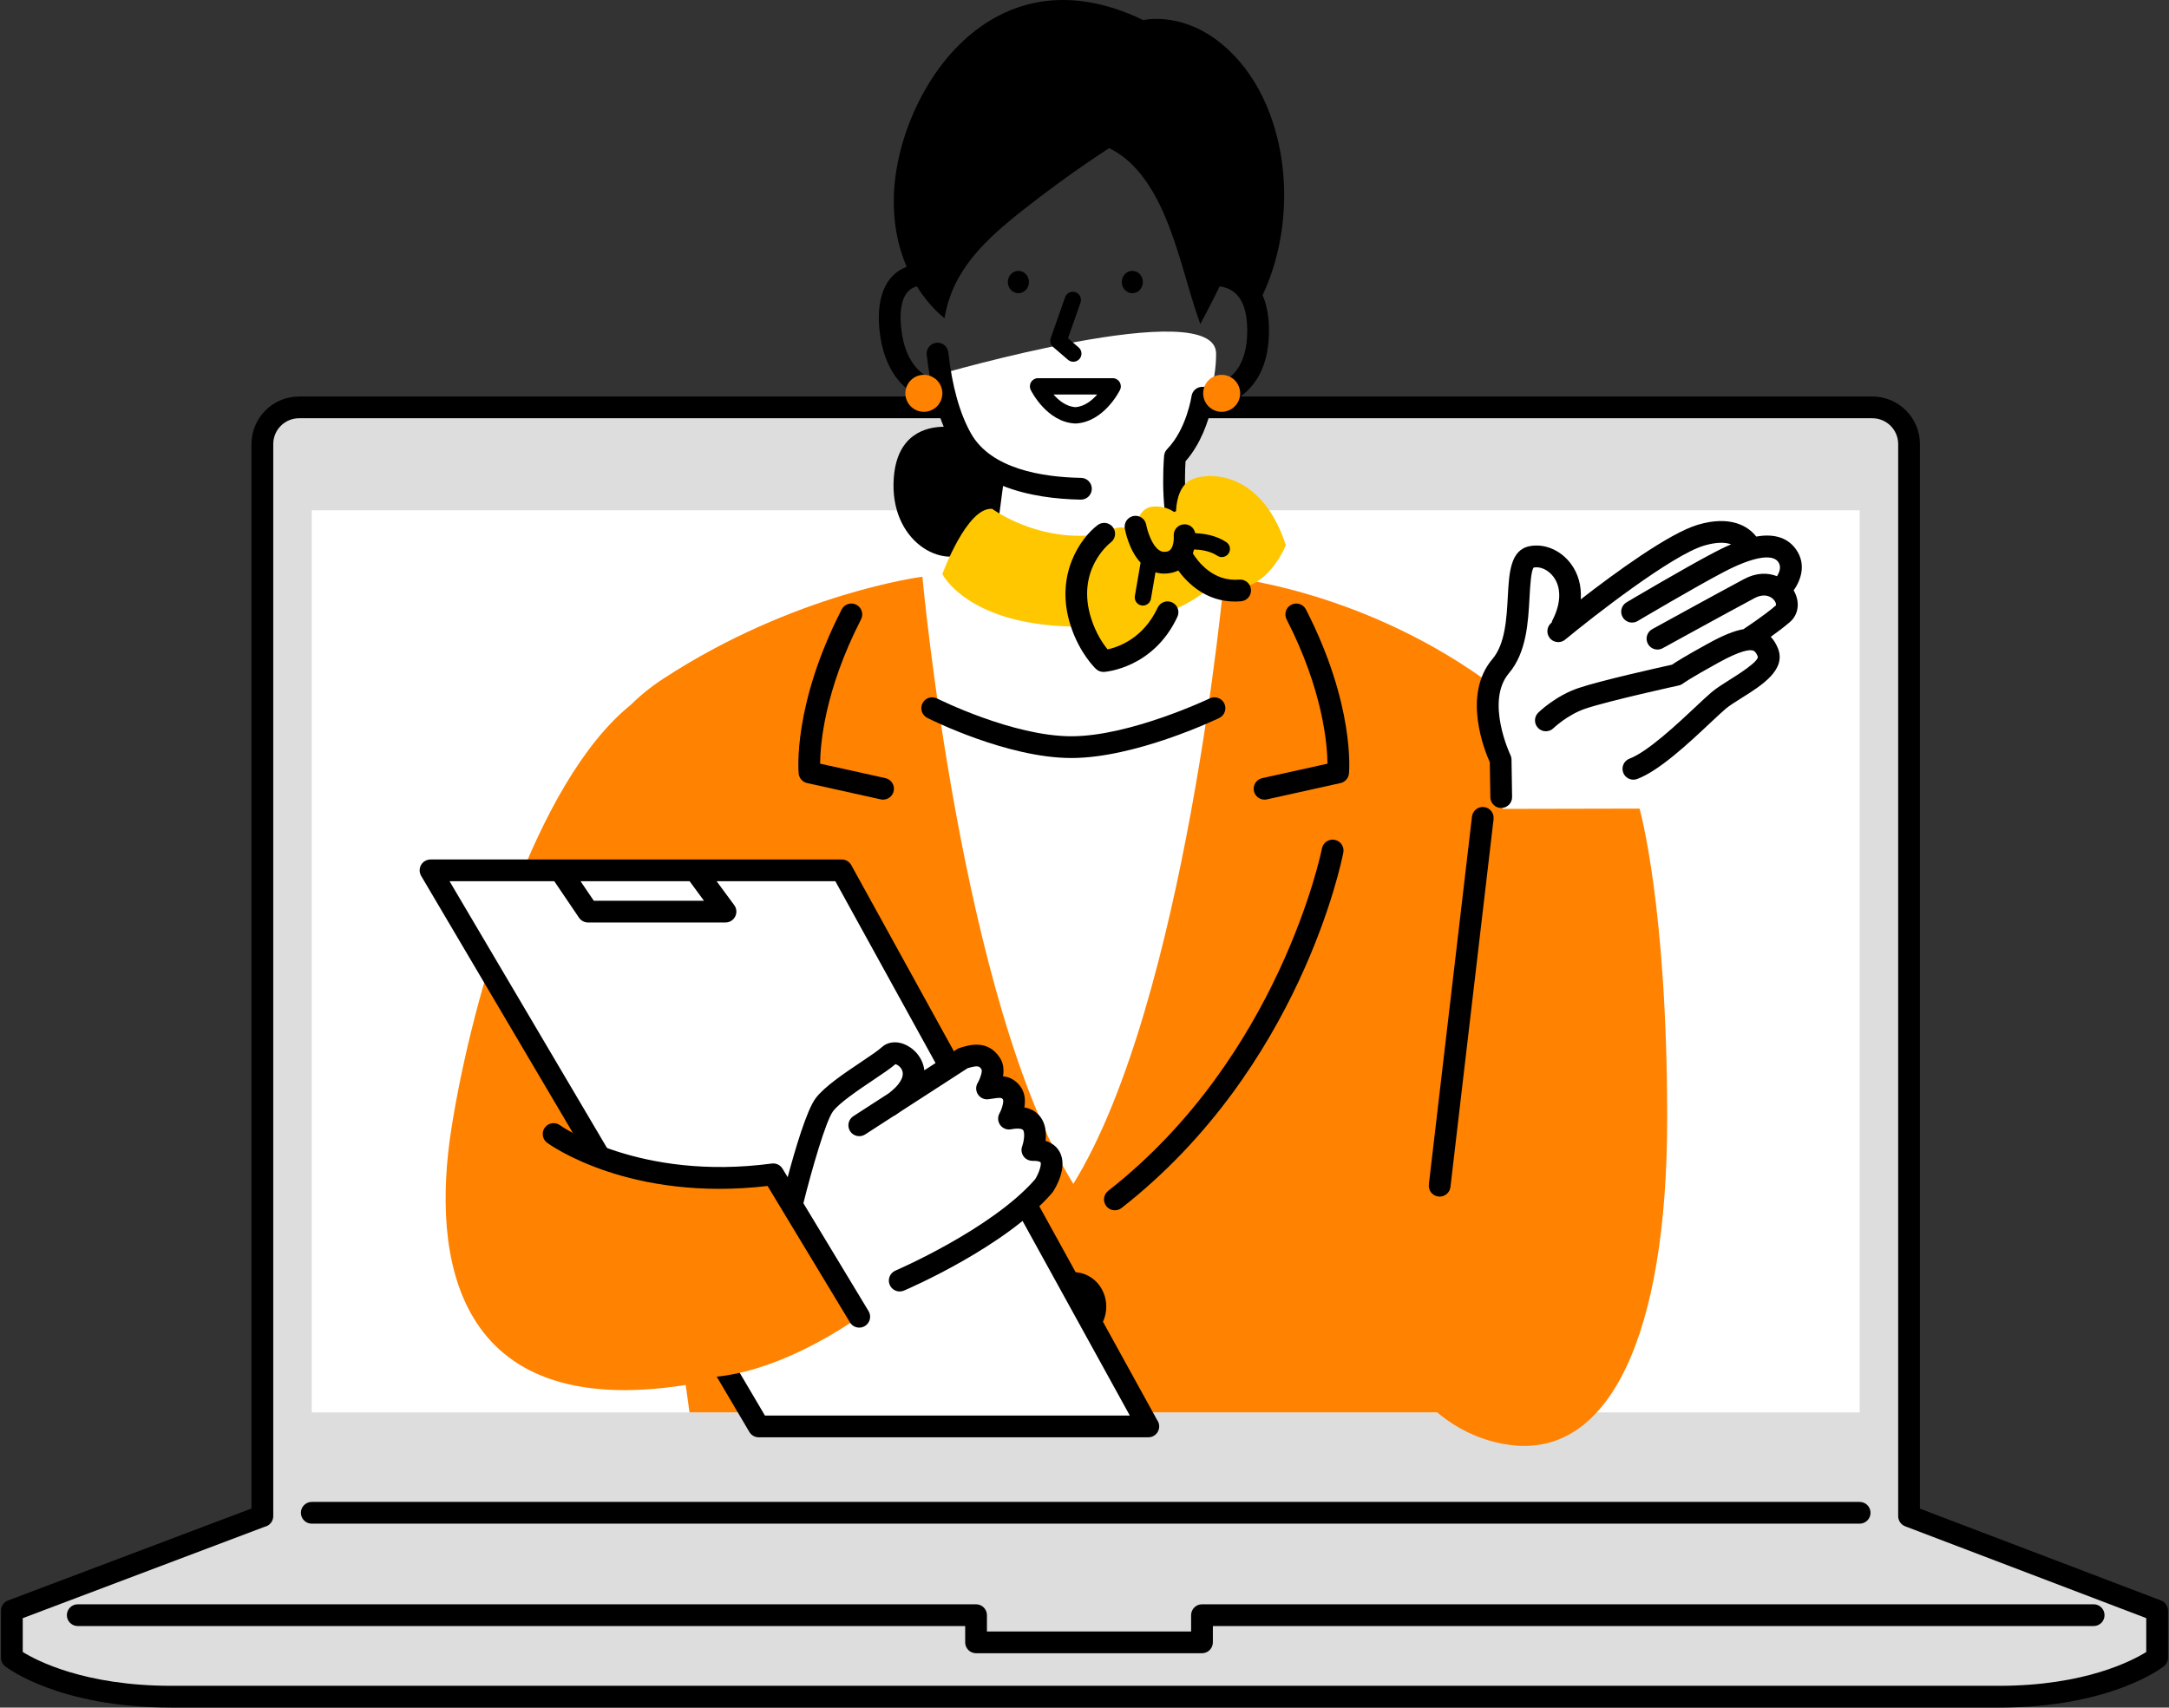 <svg width="254" height="200" viewBox="0 0 254 200" fill="none" xmlns="http://www.w3.org/2000/svg">
<rect x="0" y="0" width="254" height="200" fill="#333333" stroke="none"/>
<g clip-path="url(#clip0_2038_337)">
<path d="M223.559 177.579V52.01C223.559 49.637 221.636 47.714 219.263 47.714H35.021C32.648 47.714 30.725 49.637 30.725 52.01V177.579H30.688L1.39 188.648V194.166C1.39 194.166 7.219 198.726 20.063 198.726H234.094C246.829 198.726 252.609 194.166 252.609 194.166V188.648L223.558 177.579H223.559Z" fill="#DDDDDD"/>
<path d="M234.094 200H20.063C6.932 200 0.858 195.367 0.605 195.17C0.297 194.929 0.117 194.558 0.117 194.166V188.648C0.117 188.118 0.445 187.644 0.94 187.456L29.451 176.685V52.01C29.451 48.94 31.949 46.441 35.02 46.441H111.045C111.748 46.441 112.318 47.011 112.318 47.714C112.318 48.417 111.748 48.988 111.045 48.988H35.021C33.354 48.988 31.999 50.343 31.999 52.01V177.579C31.999 178.189 31.57 178.698 30.997 178.823L2.664 189.528V193.489C4.275 194.49 9.903 197.452 20.063 197.452H234.094C244.156 197.452 249.733 194.495 251.336 193.491V189.524L223.105 178.768C222.612 178.58 222.285 178.106 222.285 177.578V52.01C222.285 50.343 220.93 48.988 219.263 48.988H140.896C140.193 48.988 139.623 48.417 139.623 47.714C139.623 47.011 140.193 46.441 140.896 46.441H219.263C222.334 46.441 224.832 48.939 224.832 52.01V176.701L253.064 187.458C253.557 187.646 253.884 188.12 253.884 188.648V194.166C253.884 194.556 253.705 194.925 253.399 195.166C253.149 195.363 247.122 200 234.094 200H234.094Z" fill="black"/>
<path d="M217.775 59.769H36.509V165.428H217.775V59.769Z" fill="white"/>
<path d="M115.689 54.591L104.679 70.578C104.679 70.578 110.598 147.046 123.951 147.046C137.305 147.046 146.433 69.361 146.433 69.361C146.433 69.361 137.496 68.902 137.507 57.245L137.589 53.492C137.589 53.492 142.423 48.429 142.412 41.417C142.401 34.404 109.785 43.903 109.785 43.903C109.785 43.903 111.266 52.98 115.69 54.591H115.689Z" fill="white"/>
<path d="M142.425 4.646C137.969 1.356 133.887 2.356 133.887 2.356C115.982 -6.285 105.362 10.778 104.705 22.293C104.494 25.999 105.193 28.967 106.176 31.254C103.641 32.199 102.503 35.014 103.047 39.124C103.827 45.037 107.599 46.864 109.484 47.003C109.496 47.004 109.508 47.004 109.52 47.004C109.806 48.071 110.135 49.069 110.511 49.984C108.494 50.002 105.025 50.801 104.663 56.017C104.148 63.418 110.412 66.864 113.807 64.424C117.202 61.985 117.037 60.142 117.037 60.142L117.462 56.915C120.38 58.081 123.706 58.467 126.559 58.519C126.566 58.519 126.574 58.519 126.583 58.519C127.276 58.519 127.843 57.963 127.856 57.268C127.868 56.565 127.309 55.985 126.606 55.971C122.008 55.887 116.038 54.913 113.7 50.755C112.384 48.418 111.494 45.227 111.052 41.272C110.974 40.572 110.347 40.068 109.646 40.148C108.946 40.226 108.443 40.856 108.522 41.555C108.627 42.496 108.761 43.393 108.915 44.259C107.757 43.775 106.04 42.323 105.574 38.79C105.343 37.043 105.274 34.054 107.372 33.546C108.94 36.066 110.609 37.257 110.609 37.257C111.531 31.681 115.292 28.142 119.896 24.522C125.559 20.07 129.89 17.359 129.89 17.359C132.596 18.632 134.773 21.435 136.417 25.318C138.217 29.571 138.912 33.279 140.556 37.953C140.556 37.953 141.839 35.599 142.826 33.536C143.383 33.618 143.975 33.808 144.485 34.2C145.529 35.002 146.058 36.518 146.058 38.704C146.058 41.04 145.475 42.794 144.323 43.913C142.85 45.349 140.857 45.314 140.845 45.31C140.195 45.284 139.626 45.757 139.533 46.403C139.527 46.441 138.953 50.266 136.678 52.604C136.472 52.816 136.346 53.092 136.322 53.386C136.253 54.203 135.713 61.473 137.871 65.079C138.109 65.478 138.532 65.699 138.965 65.699C139.188 65.699 139.413 65.64 139.618 65.518C140.222 65.157 140.418 64.375 140.057 63.771C138.68 61.469 138.687 56.318 138.83 54.029C140.675 51.936 141.516 49.228 141.855 47.778C142.942 47.618 144.635 47.146 146.066 45.772C147.751 44.154 148.605 41.776 148.605 38.704C148.605 37.086 148.349 35.712 147.856 34.576C152.607 24.457 150.58 10.662 142.428 4.647L142.425 4.646Z" fill="black"/>
<path d="M173.732 79.508C158.745 68.859 143.368 67.551 143.368 67.551C143.368 67.551 138.853 117.344 125.692 138.662C112.533 117.343 108.017 67.551 108.017 67.551C108.017 67.551 93.044 69.449 77.653 79.508C76.223 80.443 74.973 81.457 73.885 82.541C62.663 91.577 55.316 116.56 52.858 132.206C50.535 146.993 52.963 166.508 80.3 162.216L80.745 165.428H169.9C169.9 165.428 184.321 156.879 190.237 151.96C190.237 129.761 187.088 88.998 173.732 79.508Z" fill="#FF8200"/>
<path d="M140.759 193.635H114.3C113.597 193.635 113.027 193.065 113.027 192.362V190.451H9.103C8.4 190.451 7.83 189.881 7.83 189.178C7.83 188.475 8.4 187.904 9.103 187.904H114.301C115.004 187.904 115.575 188.475 115.575 189.178V191.088H139.485V189.178C139.485 188.474 140.056 187.904 140.759 187.904H245.179C245.883 187.904 246.452 188.475 246.452 189.178C246.452 189.881 245.882 190.451 245.179 190.451H142.032V192.362C142.032 193.065 141.462 193.635 140.759 193.635Z" fill="black"/>
<path d="M217.776 178.46H36.509C35.806 178.46 35.236 177.889 35.236 177.186C35.236 176.483 35.806 175.913 36.509 175.913H217.775C218.478 175.913 219.049 176.483 219.049 177.186C219.049 177.889 218.478 178.46 217.775 178.46H217.776Z" fill="black"/>
<path d="M190.876 90.334L190.873 95.885H176.035L175.432 88.303C175.432 88.303 172.75 81.285 176.541 76.443C179.69 72.424 176.417 64.157 180.15 64.816C183.883 65.474 184.721 71.817 184.721 71.817C184.721 71.817 197.887 60.394 203.586 62.743L207.861 64.124C207.861 64.124 209.647 63.32 209.247 70.662L205.793 75.318C205.793 75.318 210.371 75.13 202.366 81.674C195.933 86.933 190.876 90.333 190.876 90.333V90.334Z" fill="white"/>
<path d="M125.46 88.782C117.961 88.782 108.966 84.273 108.586 84.082C107.959 83.764 107.708 82.998 108.026 82.371C108.343 81.743 109.109 81.491 109.736 81.809C109.824 81.853 118.574 86.235 125.46 86.235C132.346 86.235 141.58 81.842 141.672 81.798C142.306 81.494 143.067 81.761 143.371 82.394C143.677 83.028 143.41 83.789 142.777 84.094C142.378 84.286 132.948 88.783 125.461 88.783L125.46 88.782Z" fill="black"/>
<path d="M120.493 33.034C120.493 33.758 119.94 34.343 119.257 34.343C118.575 34.343 118.021 33.758 118.021 33.034C118.021 32.31 118.575 31.725 119.257 31.725C119.94 31.725 120.493 32.31 120.493 33.034Z" fill="black"/>
<path d="M131.367 33.034C131.367 33.758 131.919 34.343 132.603 34.343C133.287 34.343 133.838 33.758 133.838 33.034C133.838 32.31 133.284 31.725 132.603 31.725C131.922 31.725 131.367 32.31 131.367 33.034Z" fill="black"/>
<path d="M125.692 42.371C125.472 42.371 125.25 42.295 125.07 42.141L123.328 40.645C123.03 40.389 122.92 39.976 123.049 39.605L124.728 34.812C124.903 34.314 125.446 34.052 125.945 34.226C126.443 34.4 126.706 34.945 126.531 35.443L125.067 39.621L126.314 40.692C126.714 41.035 126.76 41.639 126.416 42.038C126.227 42.258 125.959 42.371 125.691 42.371L125.692 42.371Z" fill="black"/>
<path d="M125.929 49.603C125.912 49.603 125.895 49.603 125.878 49.602C122.583 49.425 120.778 45.825 120.703 45.671C120.557 45.376 120.575 45.026 120.75 44.746C120.924 44.465 121.23 44.295 121.56 44.295H130.3C130.629 44.295 130.936 44.465 131.11 44.746C131.285 45.026 131.302 45.376 131.157 45.672C131.081 45.825 129.274 49.425 125.981 49.602C125.964 49.602 125.947 49.603 125.929 49.603ZM123.37 46.206C123.978 46.9 124.856 47.613 125.929 47.691C127.002 47.613 127.879 46.901 128.488 46.206H123.37Z" fill="black"/>
<path d="M173.92 94.746L191.996 94.708C191.996 94.708 195.245 105.991 195.234 131.128C195.221 156.268 188.514 170.802 176.821 169.238C165.128 167.674 160.988 154.592 160.988 154.592L173.921 94.746H173.92Z" fill="#FF8200"/>
<path d="M121.949 153.033C121.949 155.258 123.65 157.059 125.749 157.059C127.849 157.059 129.549 155.258 129.549 153.033C129.549 150.809 127.847 149.009 125.749 149.009C123.651 149.009 121.949 150.81 121.949 153.033Z" fill="black"/>
<path d="M130.557 141.754C130.179 141.754 129.804 141.587 129.553 141.266C129.12 140.711 129.218 139.912 129.771 139.478C149.875 123.755 154.762 99.616 154.808 99.374C154.942 98.683 155.612 98.232 156.301 98.366C156.991 98.5 157.443 99.168 157.309 99.858C157.111 100.883 152.217 125.157 131.341 141.485C131.107 141.667 130.831 141.755 130.557 141.755L130.557 141.754Z" fill="black"/>
<path d="M148.083 93.657C147.499 93.657 146.972 93.253 146.841 92.659C146.688 91.972 147.122 91.293 147.808 91.141L155.455 89.446C155.428 87.177 154.925 80.845 150.665 72.544C150.345 71.918 150.591 71.151 151.217 70.83C151.843 70.508 152.61 70.756 152.931 71.381C158.648 82.523 158.002 90.268 157.971 90.592C157.919 91.143 157.518 91.597 156.979 91.717L148.359 93.627C148.266 93.648 148.173 93.658 148.082 93.658L148.083 93.657Z" fill="black"/>
<path d="M103.414 93.658C103.322 93.658 103.23 93.647 103.137 93.627L94.519 91.716C93.979 91.597 93.578 91.142 93.526 90.591C93.496 90.267 92.848 82.523 98.566 71.38C98.887 70.754 99.654 70.507 100.28 70.829C100.907 71.15 101.153 71.917 100.832 72.543C96.549 80.888 96.058 87.183 96.039 89.444L103.688 91.139C104.375 91.291 104.808 91.972 104.656 92.658C104.524 93.252 103.998 93.656 103.414 93.656V93.658Z" fill="black"/>
<path d="M210.332 64.361C209.213 62.766 207.428 62.538 205.66 62.843C204.677 61.564 202.561 60.363 198.85 61.454C195.455 62.453 189.077 67.125 185.114 70.201C185.218 68.64 184.835 67.192 183.937 66.002C182.745 64.424 180.851 63.628 179.111 63.974C176.868 64.421 176.723 67.075 176.57 69.884C176.428 72.484 176.266 75.431 174.76 77.205C171.228 81.368 173.826 87.857 174.462 89.278L174.527 93.382C174.538 94.079 175.106 94.635 175.8 94.635C175.807 94.635 175.815 94.635 175.821 94.635C176.525 94.624 177.085 94.045 177.074 93.342L177.005 88.967C177.002 88.779 176.957 88.595 176.874 88.427C176.844 88.364 173.914 82.139 176.701 78.854C178.762 76.426 178.956 72.877 179.112 70.024C179.183 68.734 179.289 66.784 179.607 66.473C180.38 66.32 181.306 66.746 181.905 67.539C182.855 68.796 182.821 70.649 181.812 72.623C181.763 72.719 181.731 72.818 181.708 72.918C181.694 72.93 181.674 72.946 181.666 72.953C181.124 73.402 181.048 74.204 181.497 74.746C181.749 75.051 182.113 75.208 182.479 75.208C182.765 75.208 183.053 75.112 183.29 74.916C186.538 72.228 195.794 65.009 199.569 63.9C201.09 63.453 202.081 63.522 202.723 63.755C201.875 64.115 201.156 64.49 200.688 64.734C197.316 66.496 190.752 70.383 190.474 70.548C189.869 70.907 189.669 71.687 190.027 72.293C190.265 72.694 190.689 72.918 191.124 72.918C191.345 72.918 191.569 72.86 191.772 72.74C191.84 72.699 198.556 68.723 201.868 66.992C205.215 65.242 207.541 64.816 208.247 65.825C208.628 66.369 208.393 67.009 208.093 67.489C207.022 67.063 205.678 67.054 204.239 67.822C201.09 69.504 193.559 73.647 193.484 73.689C192.867 74.028 192.642 74.803 192.982 75.418C193.214 75.84 193.649 76.078 194.099 76.078C194.307 76.078 194.517 76.027 194.712 75.92C194.788 75.878 202.304 71.742 205.439 70.068C206.613 69.442 207.453 69.84 207.816 70.371C207.954 70.573 208.039 70.847 207.935 70.936C206.479 72.182 204.346 73.567 204.325 73.581C204.276 73.613 204.234 73.651 204.191 73.689C203.091 73.874 201.753 74.42 199.996 75.391C197.38 76.833 196.264 77.532 195.794 77.853C194.349 78.171 187.482 79.701 184.859 80.584C182.173 81.488 180.217 83.39 180.135 83.47C179.634 83.962 179.626 84.766 180.118 85.268C180.608 85.77 181.415 85.779 181.917 85.289C181.933 85.273 183.554 83.71 185.671 82.997C188.415 82.075 196.514 80.302 196.595 80.285C196.779 80.244 196.97 80.15 197.119 80.035C197.147 80.014 197.843 79.487 201.227 77.621C203.837 76.18 204.889 76.056 205.309 76.205C205.382 76.231 205.605 76.31 205.837 76.879C206.059 77.423 203.471 79.046 202.621 79.579C201.794 80.099 201.012 80.588 200.427 81.082C199.96 81.476 199.32 82.078 198.579 82.774C196.475 84.751 192.95 88.06 190.83 88.854C190.172 89.101 189.837 89.835 190.084 90.493C190.275 91.005 190.761 91.321 191.277 91.321C191.425 91.321 191.576 91.294 191.723 91.239C194.322 90.266 197.791 87.009 200.324 84.629C201.039 83.958 201.657 83.378 202.072 83.026C202.519 82.649 203.226 82.206 203.974 81.736C206.314 80.269 209.226 78.442 208.196 75.916C207.978 75.382 207.699 74.939 207.364 74.587C208.071 74.084 208.891 73.47 209.592 72.87C210.653 71.96 210.818 70.462 210.046 69.153C210.897 67.942 211.549 66.098 210.333 64.362L210.332 64.361Z" fill="black"/>
<path d="M145.227 46.067C145.227 47.263 144.258 48.233 143.061 48.233C141.865 48.233 140.896 47.263 140.896 46.067C140.896 44.871 141.866 43.902 143.061 43.902C144.257 43.902 145.227 44.871 145.227 46.067Z" fill="#FF8200"/>
<path d="M110.354 46.068C110.354 47.263 109.385 48.233 108.188 48.233C106.992 48.233 106.023 47.263 106.023 46.068C106.023 44.872 106.993 43.902 108.188 43.902C109.384 43.902 110.354 44.872 110.354 46.068Z" fill="#FF8200"/>
<path d="M168.592 140.152C168.542 140.152 168.492 140.15 168.442 140.143C167.742 140.061 167.243 139.429 167.325 138.731L172.375 95.645C172.457 94.947 173.094 94.446 173.788 94.528C174.487 94.61 174.987 95.243 174.905 95.942L169.854 139.026C169.778 139.675 169.228 140.152 168.591 140.152H168.592Z" fill="black"/>
<path d="M139.115 56.413C137.922 57.309 137.745 59.169 137.721 59.867C137.655 59.899 137.576 59.935 137.499 59.972C137.098 59.693 136.164 59.18 134.87 59.352C133.652 59.514 133.161 60.873 132.973 61.687C132.699 61.768 132.418 61.847 132.131 61.923C131.074 61.551 130.086 61.943 129.308 62.516C128.35 62.661 127.366 62.753 126.38 62.753C120.436 62.753 116.192 59.597 116.192 59.597C113.22 59.352 110.353 67.238 110.353 67.238C110.353 67.238 113.377 73.394 126.38 73.394C126.439 73.394 126.495 73.392 126.553 73.391C127.234 76.617 129.218 77.427 129.218 77.427C134.457 76.454 136.164 73.507 136.721 71.711C139.477 70.656 141.171 69.326 142.11 68.393C147.883 70.861 150.577 63.842 150.577 63.842C147.5 54.476 140.6 55.299 139.115 56.414V56.413Z" fill="#FFC700"/>
<path d="M129.219 78.7C128.899 78.7 128.588 78.578 128.352 78.359C128.274 78.286 126.425 76.539 125.368 73.259C123.443 67.28 126.605 62.95 128.546 61.496C129.108 61.074 129.908 61.189 130.329 61.752C130.749 62.313 130.636 63.108 130.078 63.531C129.898 63.669 125.958 66.78 127.793 72.477C128.364 74.249 129.212 75.461 129.703 76.061C130.943 75.793 133.884 74.788 135.569 71.172C135.867 70.534 136.625 70.259 137.262 70.555C137.899 70.853 138.175 71.611 137.878 72.248C135.096 78.218 129.546 78.68 129.311 78.696C129.281 78.698 129.251 78.699 129.221 78.699L129.219 78.7Z" fill="black"/>
<path d="M134.464 167.073H88.852L50.416 101.941H98.575L134.464 167.073Z" fill="white"/>
<path d="M135.501 166.317L99.69 101.327C99.466 100.921 99.039 100.668 98.575 100.668H50.416C49.959 100.668 49.536 100.913 49.31 101.31C49.083 101.707 49.087 102.195 49.319 102.589L87.755 167.72C87.985 168.108 88.402 168.346 88.853 168.346H134.464C134.468 168.346 134.473 168.346 134.477 168.346C135.181 168.346 135.75 167.775 135.75 167.072C135.75 166.789 135.658 166.527 135.501 166.316L135.501 166.317ZM82.438 105.5H69.535L67.986 103.215H80.756L82.438 105.5ZM89.58 165.8L52.646 103.215H64.91L67.806 107.488C68.043 107.837 68.438 108.047 68.86 108.047H84.958C85.439 108.047 85.878 107.777 86.095 107.348C86.311 106.92 86.269 106.406 85.984 106.019L83.92 103.215H97.823L132.309 165.8H89.58H89.58Z" fill="black"/>
<path d="M62.703 131.339C62.703 131.339 72.757 139.714 90.547 137.543L100.622 154.225C100.622 154.225 87.325 164.026 77.561 160.63C67.797 157.235 57.609 134.417 62.703 131.339H62.703Z" fill="#FF8200"/>
<path d="M145.113 67.886C142.081 68.158 140.29 65.789 139.69 64.818C139.745 64.665 139.792 64.511 139.832 64.356C140.528 64.375 141.674 64.502 142.549 65.088C142.711 65.198 142.897 65.25 143.08 65.25C143.387 65.25 143.689 65.101 143.874 64.827C144.167 64.389 144.05 63.795 143.612 63.501C142.388 62.68 140.909 62.482 139.965 62.448C139.847 61.81 139.277 61.354 138.605 61.413C137.904 61.476 137.387 62.095 137.45 62.795C137.453 62.811 137.555 64.386 136.696 64.593C136.329 64.68 136.041 64.64 135.762 64.458C134.845 63.86 134.334 62.05 134.228 61.463C134.105 60.773 133.451 60.314 132.753 60.433C132.061 60.555 131.599 61.216 131.72 61.908C131.772 62.199 132.206 64.436 133.568 65.902L132.898 69.809C132.809 70.329 133.158 70.823 133.678 70.912C133.732 70.922 133.787 70.926 133.84 70.926C134.296 70.926 134.7 70.597 134.78 70.132L135.313 67.032C135.647 67.133 135.995 67.184 136.352 67.184C136.66 67.184 136.974 67.146 137.292 67.07C137.543 67.01 137.768 66.922 137.977 66.821C139.05 68.282 141.212 70.456 144.609 70.456C144.846 70.456 145.091 70.446 145.34 70.423C146.041 70.36 146.559 69.741 146.496 69.041C146.434 68.341 145.815 67.825 145.114 67.886H145.113Z" fill="black"/>
<path d="M105.361 149.991C105.361 149.991 116.953 145.038 122.251 138.878C122.251 138.878 125.284 134.971 120.898 134.694C120.898 134.694 122.568 130.171 118.161 131.021C118.161 131.021 121.23 126.776 115.847 126.988C115.847 126.988 118.085 122.734 113.478 123.588L107.013 127.72C107.013 127.72 107.905 122.691 104.436 123.221L96.761 129.122L92.503 140.776L99.343 152.1L105.363 149.991H105.361Z" fill="white"/>
<path d="M124.082 134.901C123.823 134.432 123.34 133.903 122.44 133.622C122.543 132.705 122.47 131.558 121.739 130.697C121.291 130.169 120.695 129.839 119.956 129.706C120.098 128.872 120.043 127.914 119.406 127.139C118.815 126.42 118.166 126.136 117.458 126.065C117.575 125.36 117.535 124.586 117.104 123.915C115.68 121.691 113.448 122.402 112.374 122.741C112.266 122.776 112.163 122.824 112.069 122.886L108.243 125.36C108.065 123.786 106.904 122.677 105.825 122.275C104.861 121.916 103.9 122.058 103.259 122.657C102.861 123.029 101.882 123.686 100.846 124.383C98.82 125.743 96.525 127.285 95.511 128.639C94.462 130.04 93.1 134.668 92.24 137.878L91.64 136.884C91.379 136.45 90.884 136.214 90.382 136.28C74.871 138.346 65.709 131.889 65.579 131.794C65.011 131.381 64.216 131.504 63.8 132.072C63.385 132.639 63.508 133.436 64.076 133.851C64.471 134.14 73.776 140.791 89.887 138.908L91.631 141.795C91.631 141.795 91.631 141.795 91.631 141.797L99.533 154.883C99.772 155.279 100.193 155.498 100.624 155.498C100.848 155.498 101.075 155.438 101.282 155.314C101.884 154.95 102.077 154.167 101.713 153.565L94.081 140.928C95.072 136.95 96.719 131.272 97.548 130.164C98.303 129.156 100.593 127.619 102.264 126.496C103.392 125.739 104.3 125.128 104.863 124.637C105.079 124.694 105.521 124.964 105.671 125.447C105.9 126.182 105.297 127.138 104.045 128.073L99.931 130.733C99.34 131.115 99.171 131.903 99.553 132.494C99.936 133.085 100.724 133.254 101.314 132.872L104.627 130.729C104.69 130.702 104.753 130.674 104.812 130.636C105.047 130.486 105.262 130.336 105.467 130.187L113.304 125.118C114.597 124.722 114.714 124.905 114.953 125.276C115.035 125.482 114.838 126.243 114.492 126.835C114.24 127.261 114.256 127.792 114.534 128.201C114.812 128.61 115.3 128.825 115.789 128.743C117.237 128.511 117.284 128.567 117.439 128.757C117.571 128.916 117.4 129.759 117.048 130.398C116.806 130.831 116.837 131.364 117.127 131.766C117.417 132.168 117.913 132.365 118.4 132.271C119.303 132.097 119.703 132.234 119.797 132.343C120.032 132.618 119.938 133.598 119.702 134.252C119.557 134.645 119.614 135.086 119.857 135.428C120.098 135.77 120.501 135.96 120.914 135.966C121.666 135.943 121.852 136.129 121.853 136.13C121.987 136.349 121.706 137.335 121.225 138.116C116.155 143.945 104.973 148.77 104.861 148.819C104.214 149.096 103.914 149.844 104.19 150.49C104.397 150.974 104.868 151.263 105.362 151.263C105.529 151.263 105.699 151.23 105.862 151.16C106.347 150.953 117.788 146.018 123.217 139.707C123.254 139.664 123.288 139.618 123.32 139.569C123.621 139.105 125.075 136.695 124.084 134.899L124.082 134.901Z" fill="black"/>
</g>
<defs>
<clipPath id="clip0_2038_337">
<rect width="253.766" height="200" fill="white" transform="translate(0.117)"/>
</clipPath>
</defs>
</svg>
